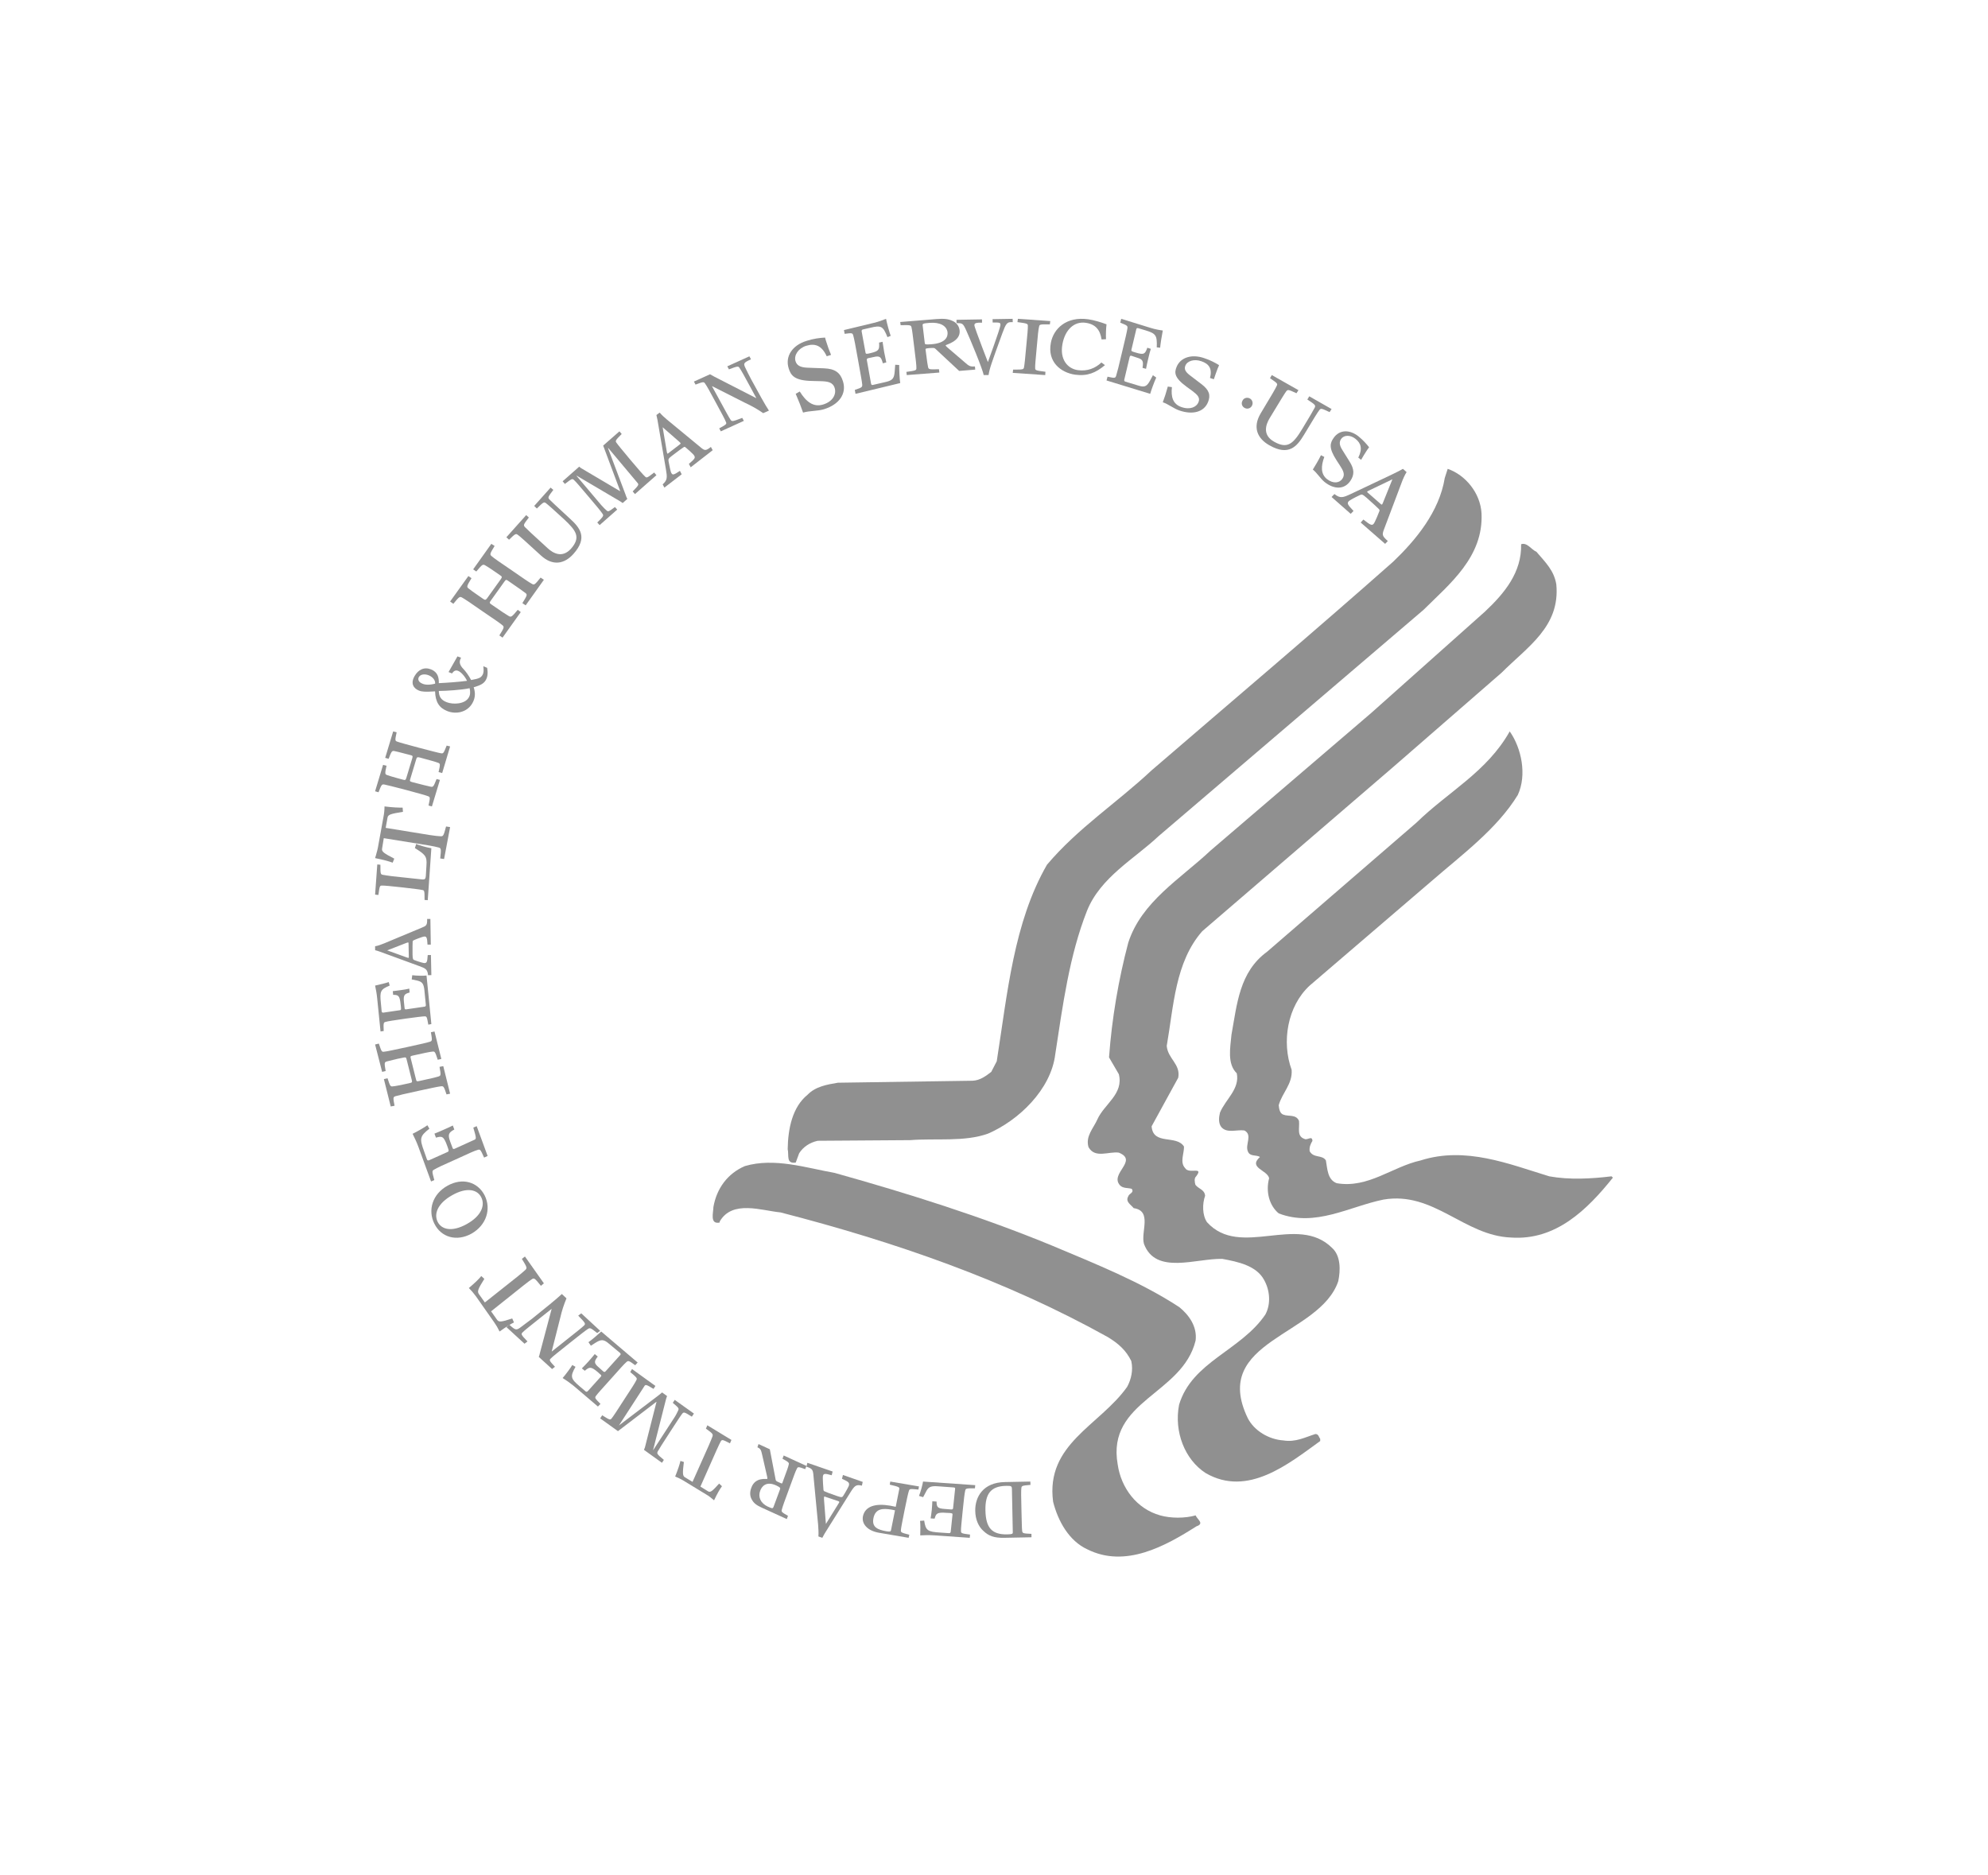 <?xml version="1.0" encoding="UTF-8"?>
<svg width="106px" height="100px" viewBox="0 0 106 100" version="1.1" xmlns="http://www.w3.org/2000/svg" xmlns:xlink="http://www.w3.org/1999/xlink">
    <title>partner_hhs-xhdpi</title>
    <g id="partner_hhs" stroke="none" stroke-width="1" fill="none" fill-rule="evenodd">
        <g id="Group-81" transform="translate(20, 17)" fill="#909090">
            <path d="M58.995,10.374 C59.103,12.705 57.282,14.146 55.904,15.517 L41.773,27.587 C40.503,28.786 38.669,29.778 37.955,31.576 C37.018,33.953 36.668,36.594 36.266,39.219 C36.036,41.11 34.293,42.756 32.675,43.45 C31.414,43.899 29.903,43.687 28.528,43.795 L23.602,43.829 C23.187,43.919 22.826,44.152 22.611,44.495 L22.428,44.991 C21.902,45.07 22.075,44.602 22,44.275 C22.014,43.174 22.256,42.026 23.055,41.378 C23.48,40.938 24.081,40.832 24.678,40.733 L31.859,40.627 C32.259,40.611 32.582,40.367 32.854,40.154 L33.146,39.59 C33.719,35.956 34.049,32.196 35.824,29.11 C37.477,27.151 39.56,25.803 41.398,24.081 C45.661,20.408 50.078,16.674 54.288,12.947 C55.481,11.804 56.741,10.295 57.035,8.485 L57.191,8 C58.138,8.326 58.933,9.285 58.995,10.374" id="Fill-1"></path>
            <path d="M62.983,14.163 C63.193,16.416 61.449,17.483 60.059,18.876 L54.315,23.873 L44.103,32.655 C42.654,34.308 42.581,36.652 42.21,38.771 C42.271,39.461 42.958,39.741 42.824,40.465 L41.404,43.057 C41.481,44.089 42.727,43.491 43.13,44.137 C43.142,44.508 42.898,44.971 43.187,45.281 C43.386,45.635 44.207,45.16 43.777,45.728 C43.66,45.822 43.704,46.052 43.739,46.175 C43.909,46.402 44.227,46.423 44.256,46.761 C44.103,47.194 44.103,47.796 44.357,48.17 C46.128,50.126 49.179,47.703 51.026,49.541 C51.492,49.958 51.479,50.734 51.356,51.317 C50.369,54.246 44.532,54.462 46.529,58.617 C46.876,59.295 47.653,59.754 48.43,59.807 C49.086,59.914 49.592,59.635 50.138,59.465 C50.309,59.465 50.322,59.635 50.393,59.728 L50.393,59.839 C48.705,61.056 46.529,62.846 44.286,61.548 C43.172,60.827 42.591,59.344 42.868,57.906 C43.553,55.607 46.164,55.021 47.47,53.092 C47.772,52.532 47.716,51.802 47.395,51.237 C46.979,50.484 46.014,50.281 45.171,50.126 C43.766,50.095 41.618,50.993 40.996,49.326 C40.814,48.689 41.451,47.566 40.448,47.421 C40.311,47.242 39.991,47.083 40.157,46.794 C40.204,46.627 40.491,46.606 40.343,46.39 C40.144,46.331 39.879,46.377 39.718,46.204 C39.147,45.575 40.719,44.892 39.655,44.461 C39.116,44.386 38.387,44.79 38.039,44.167 C37.869,43.585 38.3,43.167 38.512,42.69 C38.873,41.873 39.927,41.333 39.655,40.276 L39.133,39.382 C39.288,37.289 39.636,35.245 40.157,33.273 C40.858,31.081 42.947,29.859 44.545,28.354 L53.11,21.02 L59.174,15.616 C60.226,14.628 61.143,13.516 61.106,12.019 C61.427,11.909 61.643,12.302 61.923,12.423 C62.425,13.009 62.86,13.424 62.983,14.163" id="Fill-3"></path>
            <path d="M60.929,25.389 C59.82,27.201 57.961,28.565 56.311,29.998 L49.831,35.554 C48.641,36.652 48.328,38.559 48.869,40.043 C48.931,40.797 48.36,41.271 48.181,41.933 C48.201,42.129 48.239,42.379 48.435,42.437 C48.705,42.545 49.113,42.405 49.263,42.772 C49.303,43.161 49.13,43.576 49.548,43.727 C49.713,43.823 49.963,43.525 49.979,43.833 C49.876,44.006 49.804,44.169 49.831,44.385 C50.043,44.772 50.505,44.559 50.697,44.879 C50.778,45.327 50.778,45.904 51.273,46.091 C52.953,46.379 54.227,45.214 55.742,44.879 C58.143,44.11 60.465,45.072 62.608,45.724 C63.675,45.919 64.861,45.855 65.925,45.724 L66,45.795 C64.636,47.499 62.956,49.156 60.569,48.988 C58.064,48.894 56.449,46.505 53.763,46.965 C51.946,47.335 50.132,48.451 48.181,47.701 C47.685,47.288 47.476,46.551 47.67,45.825 C47.576,45.382 46.533,45.275 47.181,44.693 C46.981,44.559 46.64,44.693 46.533,44.385 C46.381,44.032 46.802,43.511 46.35,43.279 C45.945,43.219 45.425,43.449 45.122,43.099 C44.958,42.885 44.987,42.59 45.048,42.331 C45.336,41.627 46.115,41.07 45.945,40.231 C45.425,39.725 45.597,38.876 45.662,38.172 C45.959,36.546 46.08,34.827 47.561,33.749 L55.53,26.861 C57.209,25.221 59.284,24.16 60.498,22 C61.125,22.888 61.424,24.321 60.929,25.389" id="Fill-5"></path>
            <path d="M36.126,49.431 C38.422,50.398 40.829,51.355 42.879,52.699 C43.384,53.106 43.843,53.727 43.75,54.479 C43.046,57.368 39,57.675 39.594,61.08 C39.776,62.348 40.612,63.456 41.861,63.804 C42.427,63.965 43.183,63.965 43.75,63.804 C43.843,64.027 44.237,64.238 43.792,64.388 C42.135,65.442 40.005,66.626 37.981,65.616 C36.992,65.163 36.41,64.098 36.152,63.077 C35.742,59.988 38.635,59.016 40.1,56.949 C40.32,56.541 40.427,56.055 40.32,55.573 C40.038,54.994 39.629,54.639 39.074,54.299 C33.625,51.265 27.704,49.218 21.62,47.649 C20.611,47.553 19.046,46.968 18.375,48.133 L18.375,48.188 C17.831,48.303 18.039,47.649 18.039,47.361 C18.21,46.378 18.787,45.578 19.716,45.178 C21.297,44.715 22.973,45.271 24.507,45.543 C28.445,46.646 32.365,47.878 36.126,49.431" id="Fill-7"></path>
            <path d="M33.956,62.408 C33.952,62.239 33.923,62.226 33.65,62.229 C32.846,62.244 32.523,62.629 32.543,63.547 C32.565,64.485 32.903,64.832 33.704,64.816 C33.975,64.809 34.002,64.79 34.002,64.707 L33.956,62.408 Z M34.945,62.177 C34.491,62.215 34.475,62.229 34.459,62.347 C34.44,62.493 34.448,62.836 34.463,63.495 C34.482,64.149 34.483,64.49 34.502,64.64 C34.523,64.756 34.544,64.769 34.996,64.789 L35,64.971 L33.568,64.999 C32.983,65.013 32.705,64.889 32.432,64.63 C32.181,64.405 32.006,64.035 32,63.556 C31.989,62.807 32.429,62.049 33.57,62.027 L34.937,62 L34.945,62.177 Z" id="Fill-9"></path>
            <path d="M31.983,62.36 C31.515,62.356 31.494,62.368 31.465,62.48 C31.434,62.614 31.39,62.934 31.33,63.567 C31.27,64.185 31.233,64.5 31.239,64.644 C31.246,64.755 31.264,64.768 31.723,64.827 L31.708,65 L29.844,64.87 C29.559,64.85 29.277,64.855 29.067,64.87 C29.078,64.672 29.078,64.209 29.058,64.096 L29.277,64.081 C29.358,64.614 29.456,64.678 30.148,64.721 L30.592,64.751 C30.65,64.755 30.681,64.736 30.692,64.678 L30.788,63.76 C30.793,63.705 30.78,63.688 30.633,63.676 L30.49,63.67 C29.959,63.628 29.913,63.698 29.834,63.977 L29.62,63.964 C29.641,63.83 29.665,63.702 29.683,63.509 C29.7,63.346 29.704,63.169 29.712,63.052 L29.938,63.067 C29.938,63.364 29.996,63.436 30.378,63.461 L30.723,63.488 C30.78,63.49 30.813,63.474 30.818,63.42 L30.926,62.393 C30.938,62.339 30.904,62.313 30.843,62.313 L30.003,62.252 C29.606,62.221 29.487,62.305 29.364,62.564 L29.222,62.832 L29,62.766 C29.09,62.549 29.188,62.177 29.217,62 L32,62.192 L31.983,62.36 Z" id="Fill-11"></path>
            <path d="M27.721,63.536 C27.648,63.518 27.588,63.504 27.519,63.494 C27.087,63.425 26.679,63.425 26.572,63.95 C26.472,64.44 26.806,64.571 27.271,64.652 C27.47,64.684 27.49,64.663 27.509,64.591 L27.721,63.536 Z M28.97,62.428 C28.526,62.382 28.501,62.387 28.464,62.49 C28.42,62.62 28.351,62.94 28.228,63.545 C28.108,64.155 28.043,64.465 28.034,64.604 C28.034,64.711 28.052,64.726 28.484,64.835 L28.449,65 L26.878,64.732 C26.553,64.675 26.318,64.56 26.166,64.388 C26.033,64.243 25.974,64.058 26.011,63.853 C26.131,63.303 26.694,63.155 27.46,63.285 C27.573,63.307 27.697,63.337 27.76,63.346 L27.948,62.406 C27.97,62.299 27.929,62.279 27.442,62.165 L27.47,62 L29,62.26 L28.97,62.428 Z" id="Fill-13"></path>
            <path d="M23.989,62.806 C23.956,62.794 23.94,62.806 23.938,62.818 C23.933,62.84 23.934,62.898 23.934,62.933 L24.037,64.26 L24.713,63.169 C24.727,63.139 24.746,63.121 24.75,63.1 C24.753,63.076 24.74,63.065 24.713,63.05 L23.989,62.806 Z M25.956,62.218 C25.635,62.137 25.556,62.238 25.333,62.594 L24.173,64.446 C23.978,64.755 23.927,64.837 23.846,65 L23.637,64.927 C23.653,64.773 23.637,64.481 23.623,64.31 L23.377,61.726 C23.35,61.377 23.331,61.315 23,61.208 L23.049,61 L24.396,61.465 L24.347,61.663 C23.95,61.548 23.906,61.584 23.879,61.707 C23.856,61.804 23.902,62.397 23.909,62.459 C23.917,62.484 23.933,62.503 23.952,62.516 C24.051,62.562 24.248,62.64 24.639,62.774 C24.892,62.86 24.907,62.84 24.965,62.755 C25.13,62.494 25.25,62.258 25.263,62.215 C25.299,62.062 25.26,62.018 24.894,61.852 L24.946,61.648 L26,62.018 L25.956,62.218 Z" id="Fill-15"></path>
            <path d="M21.591,62.414 C21.613,62.34 21.613,62.314 21.389,62.208 C20.851,61.961 20.617,62.259 20.534,62.489 C20.409,62.82 20.551,63.152 20.937,63.335 C21.189,63.447 21.208,63.446 21.248,63.34 L21.591,62.414 Z M22.934,61.338 C22.564,61.205 22.541,61.207 22.49,61.313 C22.417,61.442 22.305,61.765 22.074,62.393 C21.839,63.027 21.722,63.348 21.688,63.496 C21.654,63.611 21.674,63.633 22.015,63.828 L21.952,64 L20.6,63.383 C20.318,63.253 20.188,63.143 20.089,62.965 C19.985,62.79 19.967,62.57 20.062,62.327 C20.275,61.729 20.901,61.89 20.913,61.856 C20.919,61.837 20.919,61.801 20.903,61.734 L20.643,60.595 C20.58,60.304 20.553,60.252 20.385,60.172 L20.444,60 L21.047,60.278 L21.359,61.907 C21.373,61.961 21.393,61.984 21.545,62.046 C21.688,62.112 21.699,62.115 21.714,62.075 C21.984,61.345 22.024,61.23 22.05,61.112 C22.085,60.999 22.068,60.973 21.722,60.783 L21.787,60.61 L23,61.165 L22.934,61.338 Z" id="Fill-17"></path>
            <path d="M18.921,59.964 C18.523,59.753 18.495,59.753 18.429,59.861 C18.386,59.943 18.313,60.087 18.204,60.333 L17.346,62.268 L17.757,62.522 C17.879,62.597 17.985,62.507 18.344,62.107 L18.495,62.25 C18.386,62.396 18.257,62.615 18.074,63 C18.007,62.942 17.948,62.896 17.876,62.839 C17.812,62.789 17.748,62.737 17.675,62.701 L16.438,61.947 C16.289,61.857 16.143,61.791 16,61.732 C16.157,61.337 16.239,61.086 16.281,60.899 L16.464,60.956 C16.394,61.536 16.391,61.692 16.515,61.769 L16.926,62.017 L17.789,60.082 C17.896,59.834 17.958,59.68 17.991,59.591 C18.021,59.465 18.007,59.443 17.639,59.177 L17.717,59 L19,59.781 L18.921,59.964 Z" id="Fill-19"></path>
            <path d="M16.889,58.54 C16.488,58.287 16.462,58.287 16.381,58.375 C16.286,58.495 16.09,58.799 15.713,59.378 C15.337,59.959 15.143,60.262 15.069,60.398 C15.02,60.515 15.029,60.538 15.397,60.844 L15.296,61 L14.337,60.31 C14.343,60.281 14.373,60.228 14.386,60.184 L15.004,57.755 L14.996,57.749 L12.949,59.312 L12,58.63 L12.11,58.466 C12.512,58.721 12.536,58.726 12.615,58.63 C12.708,58.512 12.911,58.207 13.283,57.623 C13.661,57.046 13.861,56.742 13.925,56.602 C13.987,56.495 13.972,56.468 13.604,56.162 L13.699,56 L14.947,56.9 L14.845,57.059 C14.455,56.819 14.418,56.819 14.359,56.912 L13.004,59.005 L13.004,59.006 L15.121,57.397 C15.181,57.348 15.24,57.306 15.303,57.247 L15.569,57.441 C15.555,57.48 15.525,57.552 15.507,57.627 L14.824,60.317 L14.827,60.325 L15.965,58.575 C16.041,58.461 16.129,58.278 16.159,58.211 C16.209,58.101 16.201,58.078 15.873,57.802 L15.976,57.644 L17,58.375 L16.889,58.54 Z" id="Fill-21"></path>
            <path d="M13.869,55.797 C13.529,55.545 13.5,55.545 13.406,55.623 C13.282,55.725 13.047,55.997 12.58,56.518 C12.108,57.042 11.864,57.31 11.775,57.433 C11.708,57.537 11.713,57.559 12.017,57.858 L11.882,58 L10.578,56.889 C10.378,56.729 10.163,56.579 10,56.479 C10.148,56.313 10.456,55.896 10.514,55.786 L10.686,55.882 C10.391,56.405 10.426,56.513 10.911,56.925 L11.221,57.188 C11.266,57.223 11.296,57.219 11.345,57.174 L12.034,56.408 C12.076,56.362 12.08,56.336 11.971,56.253 L11.882,56.171 C11.505,55.849 11.426,55.886 11.181,56.093 L11.024,55.965 C11.131,55.86 11.228,55.763 11.38,55.594 C11.505,55.46 11.632,55.298 11.713,55.202 L11.872,55.334 C11.669,55.596 11.662,55.691 11.937,55.921 L12.17,56.13 C12.215,56.16 12.249,56.171 12.29,56.121 L13.062,55.264 C13.108,55.223 13.099,55.182 13.061,55.142 L12.464,54.644 C12.188,54.406 12.046,54.421 11.779,54.582 L11.505,54.756 L11.377,54.569 C11.584,54.421 11.912,54.139 12.057,54 L14,55.652 L13.869,55.797 Z" id="Fill-23"></path>
            <path d="M11.844,54.082 C11.49,53.801 11.46,53.794 11.35,53.861 C11.213,53.951 10.912,54.185 10.343,54.638 C9.777,55.089 9.477,55.325 9.369,55.437 C9.276,55.527 9.288,55.558 9.591,55.88 L9.437,56 L8.728,55.353 C8.754,55.303 8.768,55.223 8.793,55.127 L9.412,52.799 L9.407,52.795 L8.836,53.249 C8.271,53.702 7.975,53.931 7.861,54.048 C7.774,54.137 7.778,54.172 8.125,54.527 L7.968,54.651 L7,53.762 L7.157,53.637 C7.476,53.929 7.527,53.939 7.734,53.794 C7.941,53.641 8.177,53.463 8.378,53.311 C9.091,52.738 9.687,52.256 9.957,52 L10.205,52.231 C10.057,52.591 9.963,52.876 9.873,53.265 L9.418,55.059 L9.424,55.063 L10.163,54.475 C10.734,54.024 11.026,53.794 11.146,53.675 C11.23,53.583 11.224,53.558 10.831,53.152 L10.992,53.029 L12,53.962 L11.844,54.082 Z" id="Fill-25"></path>
            <path d="M8.842,51.563 C8.506,51.147 8.483,51.14 8.37,51.203 C8.286,51.257 8.148,51.356 7.926,51.533 L6.185,52.922 L6.508,53.379 C6.604,53.515 6.754,53.486 7.312,53.303 L7.405,53.515 C7.227,53.6 6.995,53.742 6.638,54 C6.588,53.914 6.547,53.823 6.501,53.742 C6.451,53.662 6.397,53.575 6.344,53.5 L5.377,52.123 C5.251,51.95 5.129,51.808 5,51.681 C5.342,51.389 5.541,51.193 5.662,51.041 L5.825,51.193 C5.499,51.713 5.436,51.849 5.528,51.993 L5.853,52.45 L7.597,51.067 C7.817,50.891 7.946,50.773 8.017,50.71 C8.108,50.611 8.108,50.582 7.826,50.126 L7.99,50 L9,51.43 L8.842,51.563 Z" id="Fill-27"></path>
            <path d="M5.662,46.846 C5.459,46.43 4.9,46.285 4.113,46.729 C3.327,47.169 3.127,47.732 3.336,48.152 C3.544,48.565 4.099,48.709 4.887,48.27 C5.675,47.833 5.872,47.263 5.662,46.846 M3.16,48.249 C2.798,47.527 3.058,46.67 3.861,46.225 C4.664,45.775 5.478,46.027 5.843,46.743 C6.202,47.468 5.937,48.328 5.139,48.781 C4.337,49.224 3.514,48.97 3.16,48.249" id="Fill-29"></path>
            <path d="M5.812,44.726 C5.62,44.291 5.604,44.277 5.477,44.313 C5.32,44.351 4.976,44.514 4.31,44.818 C3.634,45.117 3.292,45.275 3.145,45.367 C3.032,45.433 3.029,45.458 3.158,45.922 L2.984,46 L2.321,44.185 C2.221,43.909 2.092,43.639 2,43.457 C2.201,43.362 2.683,43.087 2.788,43 L2.896,43.185 C2.384,43.582 2.363,43.708 2.61,44.382 L2.764,44.818 C2.786,44.874 2.823,44.892 2.886,44.864 L3.87,44.423 C3.923,44.395 3.943,44.371 3.891,44.233 L3.841,44.089 C3.652,43.572 3.567,43.572 3.245,43.662 L3.165,43.448 C3.308,43.387 3.448,43.337 3.654,43.24 C3.84,43.161 4.025,43.074 4.144,43.014 L4.224,43.228 C3.918,43.392 3.87,43.494 4.002,43.867 L4.127,44.2 C4.144,44.259 4.174,44.283 4.24,44.255 L5.285,43.78 C5.406,43.732 5.402,43.686 5.237,43.128 L5.417,43.049 L6,44.638 L5.812,44.726 Z" id="Fill-31"></path>
            <path d="M3.808,41.356 C3.67,40.926 3.644,40.909 3.516,40.923 C3.364,40.939 2.997,41.018 2.296,41.17 C1.591,41.323 1.237,41.406 1.081,41.454 C0.962,41.496 0.951,41.522 1.038,41.961 L0.834,42 L0.469,40.541 L0.663,40.494 C0.801,40.923 0.82,40.945 0.951,40.926 C1.043,40.923 1.318,40.865 1.538,40.82 L1.838,40.755 C1.976,40.723 1.985,40.71 1.958,40.597 L1.679,39.484 C1.652,39.376 1.629,39.369 1.497,39.397 L1.192,39.459 C0.979,39.513 0.708,39.575 0.618,39.6 C0.49,39.646 0.488,39.671 0.563,40.111 L0.375,40.154 L0,38.694 L0.2,38.646 C0.339,39.07 0.357,39.099 0.479,39.079 C0.646,39.064 1.009,38.981 1.708,38.832 C2.41,38.677 2.772,38.599 2.924,38.547 C3.045,38.505 3.053,38.48 2.976,38.042 L3.168,38 L3.532,39.465 L3.34,39.509 C3.201,39.079 3.185,39.059 3.059,39.074 C2.924,39.085 2.554,39.162 2.02,39.283 C1.888,39.311 1.871,39.326 1.902,39.437 L2.18,40.549 C2.205,40.661 2.225,40.671 2.362,40.641 C2.89,40.528 3.259,40.441 3.385,40.399 C3.507,40.357 3.516,40.327 3.436,39.887 L3.635,39.848 L4,41.318 L3.808,41.356 Z" id="Fill-33"></path>
            <path d="M2.837,37.637 C2.763,37.209 2.75,37.194 2.641,37.194 C2.504,37.198 2.196,37.237 1.598,37.319 C0.997,37.41 0.685,37.45 0.555,37.491 C0.453,37.519 0.439,37.539 0.459,37.976 L0.29,38 L0.114,36.261 C0.091,35.996 0.039,35.731 0,35.553 C0.184,35.516 0.625,35.408 0.728,35.366 L0.777,35.553 C0.286,35.757 0.241,35.854 0.31,36.501 L0.349,36.921 C0.356,36.978 0.385,37 0.439,36.996 L1.324,36.866 C1.379,36.858 1.39,36.846 1.379,36.708 L1.365,36.583 C1.315,36.08 1.242,36.051 0.962,36.046 L0.944,35.85 C1.073,35.83 1.192,35.824 1.384,35.794 C1.54,35.775 1.717,35.741 1.824,35.715 L1.839,35.924 C1.561,35.996 1.502,36.069 1.538,36.424 L1.571,36.744 C1.577,36.804 1.595,36.825 1.649,36.822 L2.633,36.678 C2.686,36.672 2.71,36.644 2.706,36.585 L2.628,35.794 C2.588,35.426 2.496,35.345 2.228,35.282 L1.952,35.225 L1.981,35 C2.196,35.03 2.567,35.037 2.742,35.018 L3,37.606 L2.837,37.637 Z" id="Fill-35"></path>
            <path d="M1.783,33.302 C1.783,33.267 1.773,33.252 1.763,33.252 C1.738,33.252 1.695,33.27 1.669,33.278 L0.645,33.676 L1.708,34.06 C1.736,34.071 1.763,34.077 1.779,34.077 C1.793,34.077 1.798,34.055 1.798,34.03 L1.783,33.302 Z M2.824,35 C2.795,34.69 2.697,34.636 2.339,34.508 L0.54,33.849 C0.234,33.738 0.157,33.705 0.002,33.668 L0,33.456 C0.125,33.441 0.352,33.359 0.485,33.302 L2.471,32.473 C2.735,32.368 2.783,32.339 2.775,32.001 L2.948,32 L2.97,33.368 L2.795,33.368 C2.775,32.966 2.733,32.937 2.628,32.937 C2.541,32.937 2.087,33.118 2.042,33.146 C2.019,33.159 2.009,33.172 2.003,33.197 C1.997,33.295 1.993,33.498 1.997,33.905 C2.003,34.157 2.023,34.168 2.112,34.202 C2.365,34.296 2.589,34.354 2.628,34.354 C2.752,34.348 2.783,34.307 2.806,33.927 L2.977,33.923 L3,34.996 L2.824,35 Z" id="Fill-37"></path>
            <path d="M2.638,30.988 C2.638,30.507 2.632,30.475 2.519,30.457 C2.387,30.424 2.065,30.392 1.445,30.317 C0.827,30.252 0.504,30.216 0.361,30.221 C0.252,30.221 0.238,30.252 0.177,30.721 L0,30.703 L0.117,29.094 L0.283,29.109 C0.282,29.594 0.291,29.619 0.403,29.646 C0.489,29.666 0.726,29.697 0.916,29.723 L2.517,29.894 C2.659,29.905 2.69,29.86 2.705,29.712 L2.739,29.137 C2.775,28.651 2.661,28.56 2.122,28.222 L2.192,28 C2.33,28.076 2.802,28.199 3,28.23 L2.808,31 L2.638,30.988 Z" id="Fill-39"></path>
            <path d="M3.472,28.775 C3.529,28.254 3.523,28.23 3.381,28.189 C3.283,28.16 3.104,28.121 2.806,28.071 L0.463,27.693 L0.374,28.242 C0.337,28.411 0.47,28.498 1.023,28.785 L0.936,29 C0.744,28.928 0.46,28.849 0,28.756 C0.027,28.663 0.058,28.574 0.08,28.477 C0.109,28.388 0.127,28.296 0.148,28.205 L0.445,26.564 C0.486,26.362 0.502,26.173 0.502,26 C0.962,26.057 1.266,26.069 1.468,26.063 L1.485,26.288 C0.857,26.392 0.698,26.427 0.664,26.591 L0.565,27.144 L2.908,27.525 C3.2,27.57 3.386,27.589 3.489,27.591 C3.628,27.6 3.654,27.576 3.784,27.069 L4,27.103 L3.678,28.805 L3.472,28.775 Z" id="Fill-41"></path>
            <path d="M2.849,25.953 C2.942,25.53 2.939,25.5 2.825,25.456 C2.678,25.399 2.33,25.306 1.66,25.124 C0.985,24.951 0.639,24.858 0.488,24.831 C0.36,24.814 0.341,24.834 0.183,25.245 L0,25.193 L0.425,23.785 L0.61,23.832 C0.516,24.255 0.525,24.285 0.639,24.327 C0.726,24.362 0.985,24.438 1.192,24.494 L1.484,24.573 C1.603,24.605 1.626,24.598 1.662,24.492 L1.986,23.419 C2.013,23.311 2.007,23.293 1.876,23.261 L1.579,23.184 C1.382,23.126 1.118,23.069 1.024,23.047 C0.901,23.028 0.876,23.053 0.721,23.461 L0.538,23.41 L0.964,22 L1.149,22.047 C1.057,22.478 1.061,22.5 1.176,22.544 C1.326,22.599 1.67,22.691 2.341,22.872 C3.015,23.047 3.359,23.14 3.516,23.167 C3.638,23.184 3.654,23.167 3.816,22.757 L4,22.801 L3.577,24.221 L3.385,24.169 C3.483,23.748 3.474,23.716 3.361,23.674 C3.244,23.627 2.888,23.528 2.381,23.392 C2.253,23.361 2.233,23.373 2.198,23.467 L1.873,24.546 C1.84,24.65 1.854,24.669 1.986,24.706 C2.493,24.837 2.849,24.927 2.976,24.951 C3.097,24.97 3.118,24.945 3.278,24.54 L3.457,24.587 L3.03,26 L2.849,25.953 Z" id="Fill-43"></path>
            <path d="M4.995,20.191 C5.075,20.066 5.086,19.895 5.041,19.697 C4.63,19.788 3.785,19.843 3.397,19.844 C3.405,20.137 3.508,20.323 3.817,20.443 C4.16,20.578 4.794,20.55 4.995,20.191 L4.995,20.191 Z M3.201,19.454 C3.224,19.244 3.029,19.073 2.851,19.005 C2.683,18.939 2.433,18.931 2.333,19.103 C2.268,19.223 2.306,19.374 2.539,19.461 C2.666,19.516 2.894,19.536 3.201,19.454 L3.201,19.454 Z M5.976,18.611 C6.021,18.861 6.007,19.093 5.899,19.269 C5.797,19.447 5.617,19.543 5.256,19.647 C5.347,19.916 5.359,20.198 5.187,20.497 C4.902,20.996 4.302,21.098 3.849,20.916 C3.426,20.75 3.216,20.443 3.198,19.865 C2.68,19.898 2.503,19.888 2.343,19.825 C2.055,19.709 1.875,19.454 2.104,19.051 C2.302,18.708 2.618,18.547 2.984,18.694 C3.342,18.836 3.408,19.132 3.397,19.427 C3.917,19.402 4.408,19.365 4.902,19.304 C4.794,19.073 4.585,18.833 4.432,18.774 C4.302,18.723 4.21,18.758 4.098,18.909 L3.917,18.835 L4.391,18 L4.585,18.072 C4.473,18.263 4.483,18.437 4.705,18.668 C4.816,18.781 4.981,18.997 5.121,19.26 C5.527,19.187 5.636,19.145 5.726,18.992 C5.795,18.878 5.797,18.728 5.771,18.524 L5.976,18.611 Z" id="Fill-45"></path>
            <path d="M6.625,16.882 C6.889,16.461 6.892,16.43 6.789,16.337 C6.664,16.231 6.345,16.013 5.719,15.589 C5.107,15.159 4.78,14.941 4.637,14.863 C4.516,14.796 4.483,14.811 4.174,15.195 L4,15.074 L4.974,13.716 L5.14,13.83 C4.882,14.254 4.877,14.289 4.977,14.374 C5.062,14.443 5.294,14.613 5.49,14.745 L5.751,14.926 C5.86,15.002 5.893,15.002 5.969,14.906 L6.71,13.873 C6.778,13.766 6.777,13.746 6.651,13.664 L6.381,13.477 C6.197,13.343 5.952,13.194 5.858,13.138 C5.741,13.083 5.714,13.095 5.396,13.474 L5.229,13.359 L6.197,12 L6.373,12.111 C6.113,12.532 6.113,12.565 6.208,12.65 C6.334,12.764 6.651,12.981 7.281,13.408 C7.895,13.835 8.215,14.054 8.364,14.133 C8.484,14.202 8.513,14.185 8.825,13.798 L9,13.915 L8.029,15.278 L7.853,15.161 C8.113,14.744 8.122,14.706 8.02,14.623 C7.91,14.54 7.584,14.305 7.113,13.984 C6.999,13.898 6.973,13.9 6.901,14.003 L6.161,15.038 C6.089,15.139 6.096,15.161 6.218,15.242 C6.685,15.569 7.018,15.788 7.136,15.854 C7.253,15.914 7.289,15.902 7.606,15.517 L7.767,15.638 L6.795,17 L6.625,16.882 Z" id="Fill-47"></path>
            <path d="M7,11.648 L8.056,10.467 L8.199,10.595 C7.911,10.967 7.902,10.994 7.981,11.097 C8.089,11.209 8.353,11.459 9.207,12.237 C9.478,12.485 9.966,12.784 10.441,12.264 C10.973,11.659 10.749,11.313 10.057,10.672 C9.504,10.165 9.234,9.923 9.106,9.826 C9.008,9.759 8.98,9.762 8.625,10.115 L8.484,9.978 L9.358,9 L9.504,9.122 C9.216,9.496 9.207,9.528 9.29,9.627 C9.398,9.739 9.666,9.987 10.395,10.66 C10.924,11.141 11.352,11.667 10.577,12.535 C10.101,13.071 9.475,13.199 8.846,12.623 C8.005,11.854 7.736,11.607 7.609,11.518 C7.504,11.442 7.48,11.452 7.142,11.779 L7,11.648 Z" id="Fill-49"></path>
            <path d="M11.846,10.861 C12.188,10.527 12.191,10.498 12.129,10.399 C12.043,10.268 11.823,9.998 11.385,9.487 C10.944,8.966 10.721,8.698 10.606,8.596 C10.518,8.512 10.493,8.517 10.12,8.805 L10,8.663 L10.885,7.882 C10.908,7.905 10.947,7.938 10.987,7.964 L13.054,9.186 L13.066,9.177 L12.161,6.76 L13.028,6 L13.149,6.141 C12.815,6.477 12.798,6.508 12.87,6.608 C12.955,6.732 13.178,6.997 13.612,7.52 C14.054,8.035 14.278,8.307 14.394,8.409 C14.476,8.495 14.502,8.489 14.881,8.195 L15,8.339 L13.857,9.345 L13.734,9.204 C14.057,8.877 14.066,8.84 13.999,8.757 L12.433,6.89 L12.421,6.901 L13.358,9.384 C13.385,9.458 13.408,9.536 13.448,9.605 L13.201,9.824 C13.168,9.792 13.103,9.756 13.043,9.718 L10.754,8.367 L10.742,8.375 L12.054,9.927 C12.146,10.037 12.288,10.17 12.339,10.216 C12.433,10.295 12.449,10.289 12.789,10.037 L12.91,10.172 L11.972,11 L11.846,10.861 Z" id="Fill-51"></path>
            <path d="M16.261,6.686 C16.29,6.662 16.295,6.64 16.287,6.626 C16.278,6.61 16.237,6.578 16.22,6.557 L15.333,5.783 L15.557,7.105 C15.568,7.138 15.57,7.161 15.581,7.18 C15.588,7.198 15.615,7.188 15.63,7.171 L16.261,6.686 Z M15.333,8.828 C15.588,8.597 15.581,8.463 15.507,8.026 L15.125,5.789 C15.063,5.412 15.045,5.317 15,5.13 L15.174,5 C15.268,5.115 15.454,5.285 15.569,5.379 L17.334,6.834 C17.569,7.032 17.619,7.058 17.905,6.831 L18,7.006 L16.828,7.917 L16.73,7.736 C17.07,7.455 17.077,7.4 17.015,7.296 C16.976,7.21 16.574,6.871 16.529,6.834 C16.506,6.826 16.489,6.826 16.464,6.838 C16.377,6.898 16.195,7.019 15.848,7.289 C15.63,7.452 15.633,7.487 15.647,7.598 C15.706,7.917 15.762,8.17 15.792,8.213 C15.859,8.339 15.911,8.339 16.253,8.107 L16.348,8.291 L15.425,9 L15.333,8.828 Z" id="Fill-53"></path>
            <path d="M18.349,5.84 C18.739,5.631 18.757,5.605 18.704,5.496 C18.654,5.361 18.488,5.056 18.168,4.466 C17.853,3.879 17.685,3.575 17.594,3.451 C17.528,3.352 17.495,3.352 17.086,3.508 L17,3.346 L17.859,2.957 C17.906,2.985 17.984,3.025 18.07,3.075 L20.315,4.226 L20.325,4.225 L20.005,3.633 C19.686,3.045 19.52,2.742 19.429,2.616 C19.367,2.517 19.335,2.517 18.867,2.695 L18.78,2.534 L19.957,2 L20.043,2.159 C19.654,2.336 19.633,2.377 19.732,2.592 C19.831,2.793 19.949,3.038 20.06,3.242 C20.464,3.982 20.8,4.6 21,4.894 L20.694,5.03 C20.366,4.802 20.091,4.652 19.713,4.473 L17.977,3.594 L17.967,3.602 L18.386,4.369 C18.704,4.955 18.873,5.264 18.957,5.387 C19.025,5.484 19.057,5.484 19.576,5.282 L19.662,5.442 L18.433,6 L18.349,5.84 Z" id="Fill-55"></path>
            <path d="M22.643,3.876 C22.979,4.416 23.366,4.73 23.888,4.57 C24.427,4.404 24.6,4.005 24.507,3.696 C24.409,3.369 24.126,3.335 23.742,3.325 L23.321,3.314 C22.361,3.3 22.167,3.021 22.05,2.635 C21.855,1.997 22.247,1.412 22.999,1.178 C23.373,1.055 23.711,1.016 23.993,1 C24.007,1.055 24.028,1.145 24.056,1.219 C24.128,1.454 24.211,1.686 24.312,1.924 L24.081,1.997 C23.811,1.415 23.454,1.295 22.982,1.44 C22.564,1.573 22.325,1.942 22.415,2.253 C22.483,2.471 22.638,2.585 23.038,2.606 L23.94,2.64 C24.52,2.662 24.806,2.868 24.948,3.335 C25.153,3.999 24.738,4.57 23.944,4.818 C23.586,4.929 23.169,4.896 22.82,5 C22.736,4.75 22.564,4.309 22.426,3.999 L22.643,3.876 Z" id="Fill-57"></path>
            <path d="M25.578,3.79 C25.965,3.663 25.978,3.64 25.974,3.511 C25.962,3.334 25.881,2.946 25.75,2.191 C25.616,1.436 25.543,1.048 25.494,0.885 C25.456,0.754 25.433,0.746 25.036,0.801 L25,0.6 L26.596,0.215 C26.837,0.158 27.081,0.069 27.244,0 C27.288,0.236 27.438,0.777 27.493,0.907 L27.319,0.978 C27.081,0.378 26.982,0.337 26.387,0.481 L26.003,0.569 C25.954,0.586 25.93,0.617 25.946,0.688 L26.148,1.793 C26.159,1.862 26.171,1.877 26.294,1.856 L26.42,1.828 C26.883,1.719 26.894,1.63 26.872,1.268 L27.058,1.225 C27.083,1.383 27.105,1.544 27.145,1.776 C27.187,1.977 27.232,2.191 27.258,2.324 L27.074,2.373 C26.982,2.029 26.913,1.956 26.573,2.04 L26.282,2.102 C26.231,2.119 26.21,2.147 26.222,2.212 L26.444,3.453 C26.458,3.518 26.488,3.541 26.544,3.525 L27.266,3.359 C27.612,3.271 27.677,3.15 27.705,2.808 L27.733,2.45 L27.944,2.462 C27.944,2.742 27.966,3.216 28,3.426 L25.616,4 L25.578,3.79 Z" id="Fill-59"></path>
            <path d="M29.308,1.29 C29.319,1.365 29.335,1.381 29.662,1.356 C30.441,1.299 30.549,0.941 30.522,0.713 C30.475,0.376 30.13,0.174 29.576,0.215 C29.209,0.244 29.184,0.26 29.197,0.36 L29.308,1.29 Z M28.328,2.83 C28.833,2.762 28.862,2.745 28.862,2.631 C28.866,2.495 28.83,2.167 28.749,1.539 C28.673,0.909 28.636,0.587 28.599,0.447 C28.569,0.337 28.541,0.327 28.021,0.34 L28,0.17 L29.942,0.012 C30.343,-0.018 30.555,0.007 30.777,0.106 C30.991,0.199 31.134,0.366 31.166,0.613 C31.238,1.206 30.421,1.378 30.421,1.412 C30.423,1.438 30.441,1.457 30.502,1.515 L31.44,2.319 C31.669,2.523 31.732,2.557 31.983,2.539 L32,2.708 L31.142,2.779 L29.864,1.588 C29.82,1.551 29.784,1.548 29.565,1.56 C29.367,1.58 29.347,1.587 29.349,1.629 C29.44,2.359 29.464,2.474 29.487,2.584 C29.518,2.695 29.548,2.706 30.066,2.688 L30.085,2.865 L28.348,3 L28.328,2.83 Z" id="Fill-61"></path>
            <path d="M31,0.053 L32.359,0.03 L32.363,0.206 L32.176,0.207 C31.991,0.214 31.954,0.274 31.954,0.339 C31.958,0.426 32.163,0.966 32.372,1.522 L32.674,2.307 L32.977,1.464 C33.144,0.986 33.344,0.426 33.344,0.311 C33.344,0.197 33.282,0.194 32.929,0.197 L32.924,0.018 L33.994,0 L34,0.178 L33.884,0.178 C33.702,0.186 33.63,0.264 33.448,0.763 C32.836,2.444 32.77,2.637 32.709,3 L32.448,3 C32.41,2.713 31.712,1.039 31.507,0.591 C31.343,0.237 31.318,0.233 31.003,0.228 L31,0.053 Z" id="Fill-63"></path>
            <path d="M34.019,2.707 C34.541,2.711 34.573,2.701 34.599,2.591 C34.627,2.449 34.662,2.121 34.718,1.483 C34.779,0.845 34.812,0.516 34.805,0.369 C34.802,0.262 34.772,0.244 34.251,0.176 L34.273,0 L36,0.12 L35.979,0.296 C35.459,0.289 35.426,0.299 35.406,0.409 C35.366,0.554 35.335,0.879 35.279,1.521 C35.221,2.16 35.186,2.491 35.195,2.628 C35.195,2.744 35.228,2.759 35.743,2.823 L35.733,3 L34,2.884 L34.019,2.707 Z" id="Fill-65"></path>
            <path d="M38.916,2.47 C38.427,2.879 37.984,3.066 37.324,2.979 C36.569,2.87 35.836,2.307 36.032,1.28 C36.171,0.528 36.856,-0.14 38.025,0.025 C38.331,0.068 38.728,0.188 39,0.294 C38.969,0.518 38.962,0.898 38.972,1.088 L38.736,1.1 C38.66,0.597 38.42,0.286 37.883,0.211 C37.289,0.127 36.795,0.565 36.65,1.344 C36.496,2.171 36.926,2.662 37.477,2.738 C37.982,2.805 38.396,2.639 38.728,2.329 L38.916,2.47 Z" id="Fill-67"></path>
            <path d="M39.053,3.085 C39.446,3.173 39.467,3.164 39.512,3.039 C39.56,2.883 39.66,2.511 39.827,1.781 C40.004,1.049 40.089,0.679 40.114,0.51 C40.13,0.376 40.114,0.356 39.732,0.205 L39.782,0 L41.339,0.481 C41.576,0.556 41.827,0.603 42,0.623 C41.951,0.855 41.866,1.404 41.859,1.541 L41.678,1.521 C41.704,0.874 41.633,0.783 41.058,0.609 L40.684,0.498 C40.631,0.481 40.597,0.503 40.584,0.568 L40.329,1.64 C40.317,1.696 40.319,1.729 40.438,1.764 L40.562,1.801 C41.007,1.938 41.058,1.867 41.175,1.542 L41.361,1.601 C41.318,1.756 41.272,1.895 41.222,2.13 C41.175,2.319 41.132,2.529 41.107,2.667 L40.919,2.615 C40.977,2.261 40.944,2.161 40.617,2.068 L40.329,1.971 C40.283,1.958 40.248,1.971 40.232,2.039 L39.948,3.238 C39.938,3.3 39.948,3.331 40.004,3.35 L40.712,3.564 C41.046,3.67 41.156,3.585 41.314,3.306 L41.474,3.007 L41.651,3.133 C41.542,3.368 41.385,3.8 41.328,4 L39,3.287 L39.053,3.085 Z" id="Fill-69"></path>
            <path d="M42.487,3.643 C42.429,4.153 42.532,4.546 42.991,4.705 C43.462,4.869 43.8,4.697 43.9,4.453 C44.013,4.196 43.827,4.035 43.564,3.837 L43.266,3.62 C42.599,3.132 42.612,2.863 42.739,2.556 C42.952,2.05 43.55,1.87 44.207,2.096 C44.535,2.202 44.8,2.348 45,2.469 C44.986,2.521 44.951,2.592 44.927,2.645 C44.85,2.833 44.792,3.023 44.723,3.222 L44.518,3.155 C44.647,2.648 44.458,2.396 44.05,2.26 C43.676,2.13 43.306,2.243 43.204,2.496 C43.135,2.669 43.186,2.818 43.46,3.023 L44.077,3.494 C44.472,3.799 44.564,4.069 44.41,4.444 C44.194,4.975 43.591,5.129 42.895,4.891 C42.581,4.789 42.304,4.55 42,4.45 C42.078,4.247 42.197,3.882 42.268,3.612 L42.487,3.643 Z" id="Fill-71"></path>
            <path d="M46.625,4.239 C46.772,4.306 46.829,4.48 46.758,4.627 C46.687,4.771 46.518,4.831 46.374,4.757 C46.229,4.69 46.168,4.521 46.243,4.379 C46.303,4.229 46.48,4.17 46.625,4.239" id="Fill-73"></path>
            <path d="M47.813,3 L49.233,3.804 L49.128,3.969 C48.688,3.765 48.669,3.765 48.583,3.865 C48.485,3.996 48.296,4.314 47.685,5.32 C47.502,5.635 47.294,6.19 47.935,6.553 C48.649,6.957 48.956,6.67 49.451,5.845 C49.845,5.194 50.033,4.871 50.105,4.729 C50.15,4.612 50.14,4.583 49.707,4.304 L49.809,4.132 L51,4.811 L50.893,4.976 C50.457,4.768 50.428,4.763 50.347,4.868 C50.247,4.997 50.056,5.309 49.534,6.178 C49.161,6.801 48.72,7.334 47.685,6.745 C47.038,6.381 46.777,5.784 47.221,5.039 C47.822,4.043 48.01,3.721 48.075,3.574 C48.133,3.457 48.111,3.435 47.716,3.166 L47.813,3 Z" id="Fill-75"></path>
            <path d="M50.612,7.366 C50.43,7.854 50.418,8.271 50.75,8.544 C51.107,8.818 51.429,8.745 51.576,8.528 C51.733,8.3 51.619,8.093 51.45,7.83 L51.265,7.545 C50.837,6.884 50.916,6.629 51.107,6.355 C51.407,5.913 51.949,5.882 52.44,6.272 C52.679,6.469 52.863,6.672 53,6.848 C52.971,6.892 52.925,6.951 52.893,6.998 C52.78,7.166 52.679,7.339 52.574,7.519 L52.424,7.4 C52.66,6.931 52.57,6.631 52.268,6.395 C51.988,6.175 51.654,6.194 51.506,6.409 C51.405,6.564 51.405,6.73 51.576,6.998 L51.966,7.623 C52.217,8.025 52.221,8.318 51.999,8.645 C51.688,9.104 51.143,9.112 50.63,8.704 C50.394,8.512 50.229,8.219 50,8.038 C50.114,7.854 50.312,7.526 50.434,7.272 L50.612,7.366 Z" id="Fill-77"></path>
            <path d="M53.624,9.878 C53.657,9.91 53.676,9.906 53.691,9.902 C53.712,9.878 53.732,9.821 53.742,9.8 L54.243,8.557 L52.979,9.163 C52.946,9.18 52.919,9.193 52.904,9.205 C52.894,9.224 52.9,9.252 52.929,9.269 L53.624,9.878 Z M51.15,9.343 C51.463,9.585 51.598,9.539 52.02,9.343 L54.174,8.323 C54.541,8.142 54.633,8.102 54.804,8 L55,8.174 C54.91,8.304 54.794,8.569 54.735,8.735 L53.81,11.186 C53.687,11.511 53.676,11.563 53.998,11.849 L53.855,12 L52.553,10.863 L52.696,10.703 C53.095,11.025 53.161,11.025 53.246,10.927 C53.313,10.852 53.535,10.299 53.556,10.236 C53.561,10.203 53.554,10.185 53.535,10.158 C53.445,10.065 53.257,9.888 52.879,9.553 C52.638,9.343 52.61,9.349 52.506,9.401 C52.196,9.545 51.956,9.684 51.921,9.721 C51.817,9.834 51.836,9.896 52.17,10.245 L52.02,10.399 L51,9.501 L51.15,9.343 Z" id="Fill-79"></path>
        </g>
    </g>
</svg>